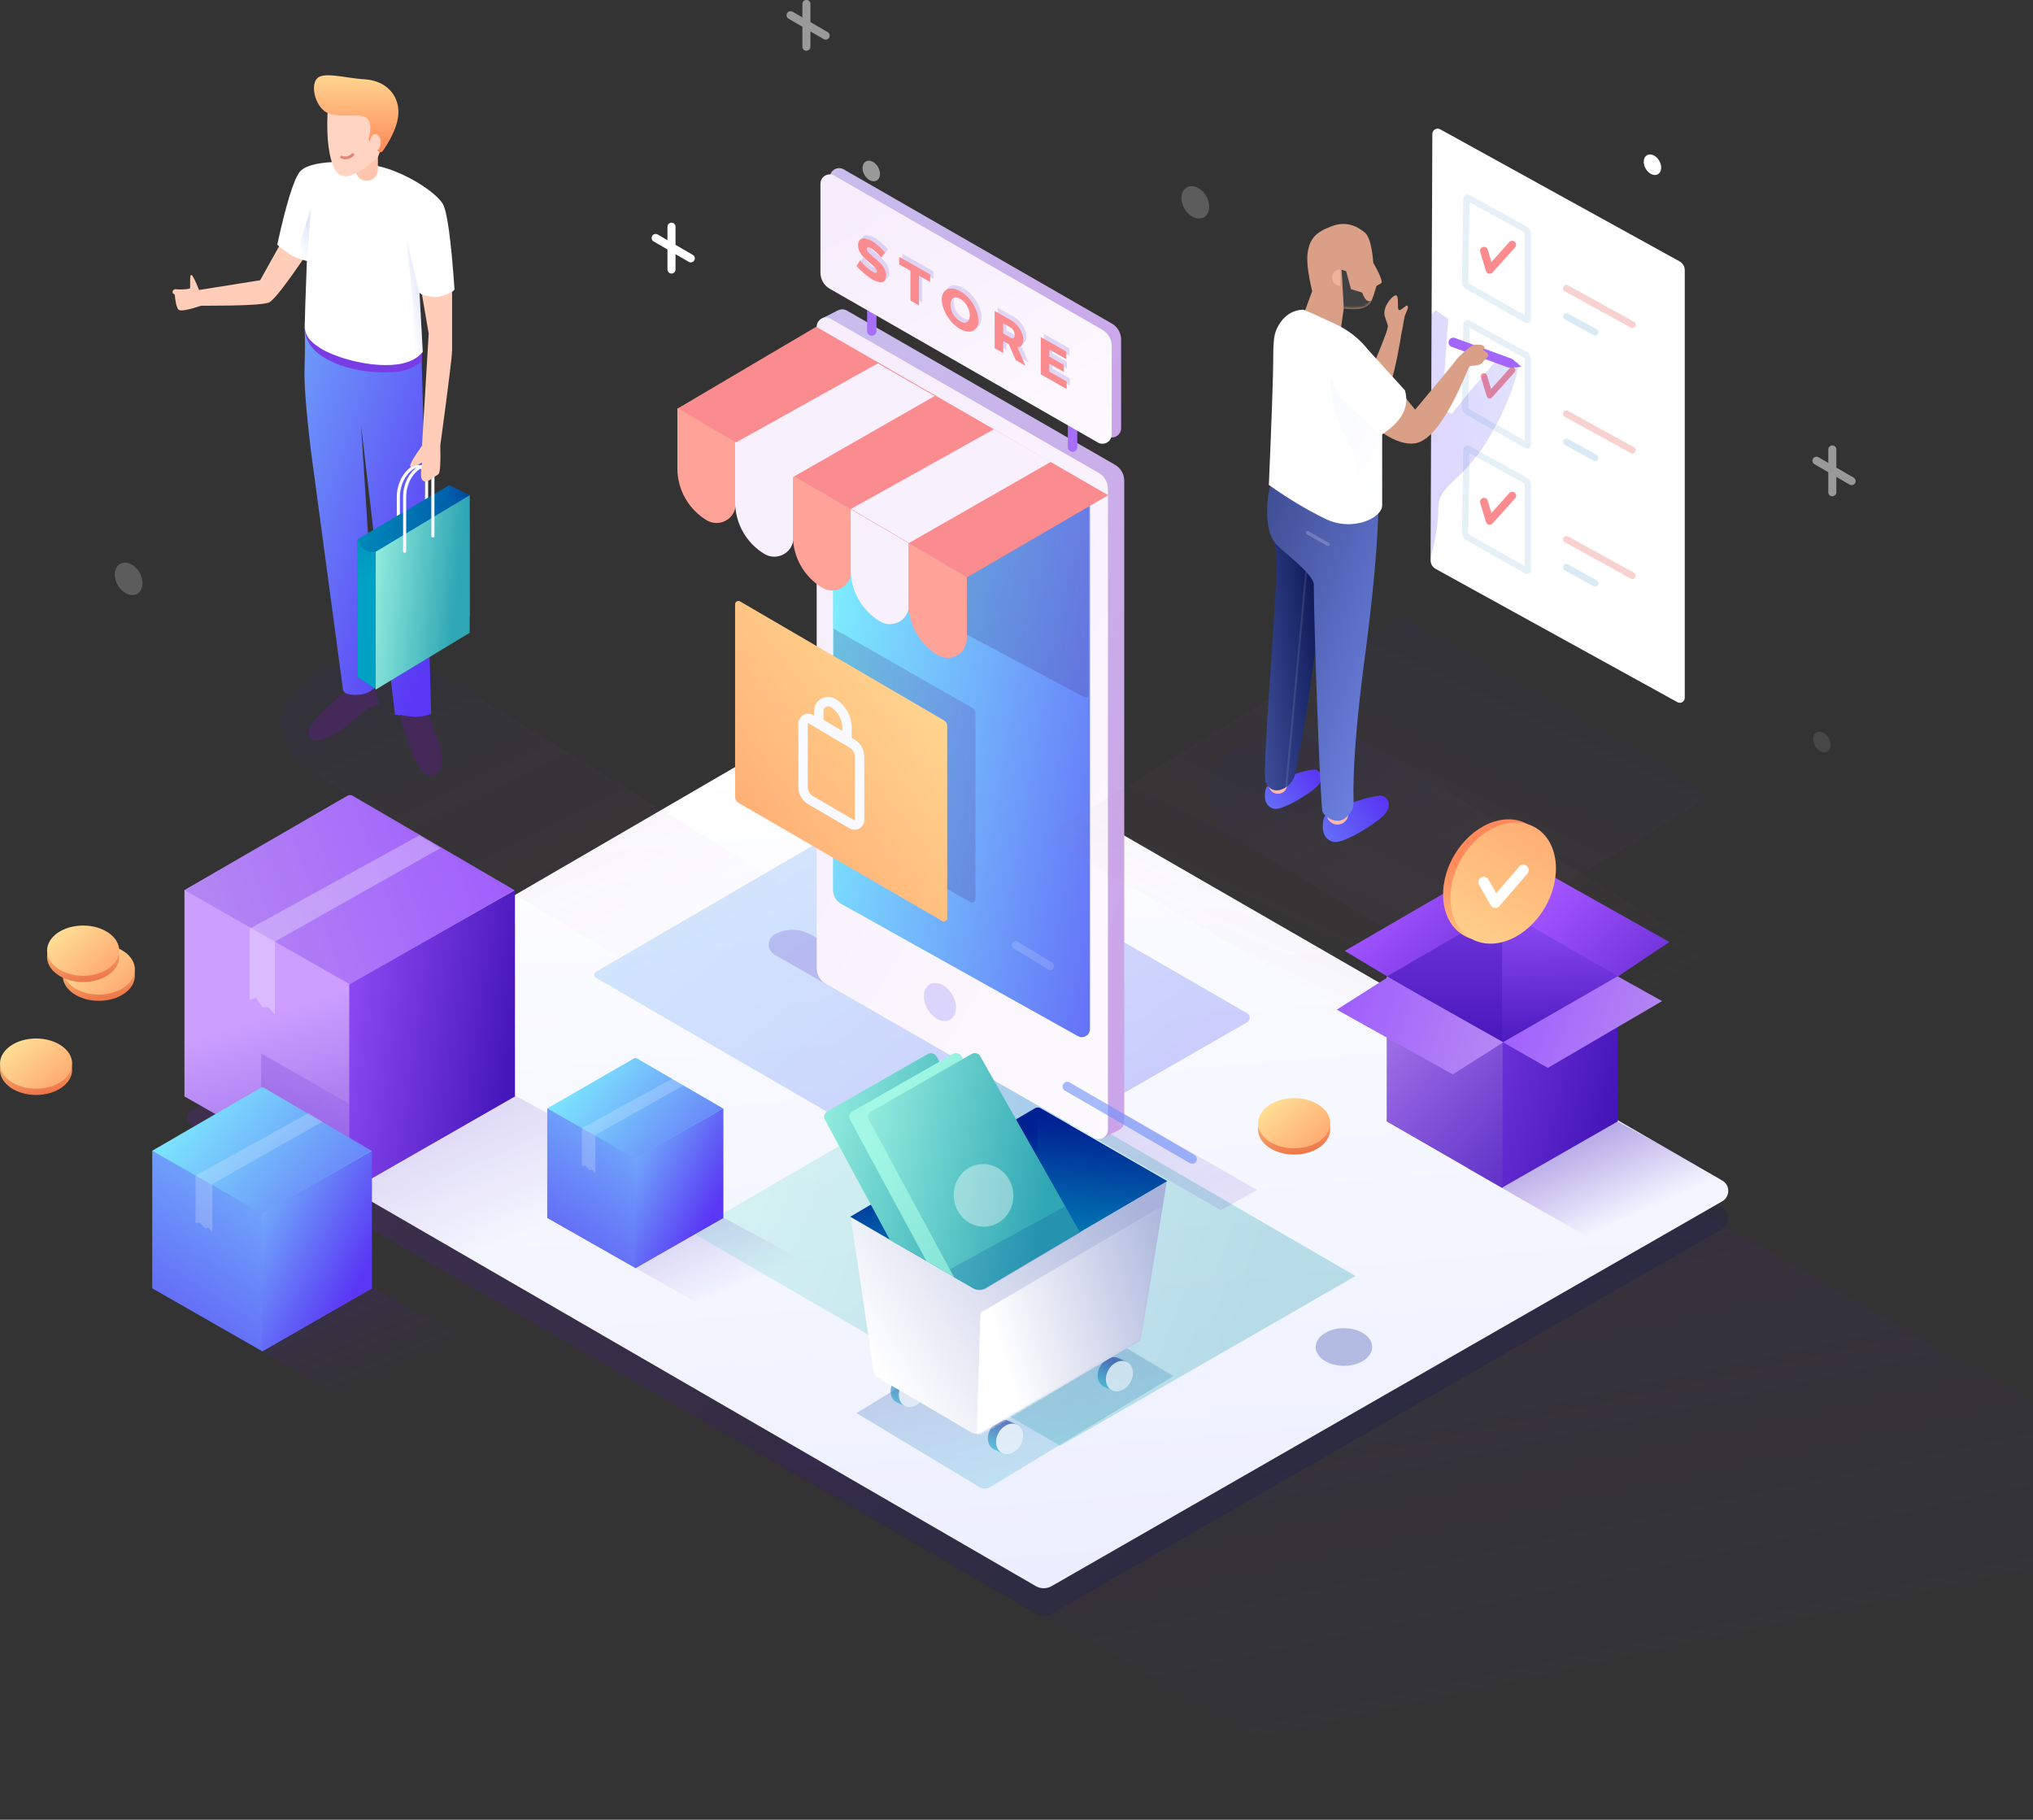 <svg xmlns="http://www.w3.org/2000/svg" xmlns:xlink="http://www.w3.org/1999/xlink" width="648" height="580">
  <rect width="100%" height="100%" fill="#333333" stroke="none"/>
  <defs>
    <linearGradient id="a" x1="53.668%" x2="27.889%" y1="80.412%" y2="13.38%">
      <stop offset="0%" stop-color="#4415B8" stop-opacity="0"/>
      <stop offset="100%" stop-color="#5028BF"/>
    </linearGradient>
    <linearGradient id="b" x1="-8.829%" x2="97.787%" y1="-10.259%" y2="54.381%">
      <stop offset="0%" stop-color="#7629A9"/>
      <stop offset="100%" stop-color="#151B4E"/>
    </linearGradient>
    <linearGradient id="c" x1="46.264%" x2="63.426%" y1="6.798%" y2="132.847%">
      <stop offset="0%" stop-color="#FFF"/>
      <stop offset="100%" stop-color="#E5E9FF"/>
    </linearGradient>
    <linearGradient id="d" x1="143.069%" x2="-42.306%" y1="91.912%" y2="-37.839%">
      <stop offset="0%" stop-color="#5937F4"/>
      <stop offset="100%" stop-color="#80FBFF"/>
    </linearGradient>
    <linearGradient id="e" x1="-20.221%" x2="82.901%" y1="50%" y2="71.656%">
      <stop offset="0%" stop-color="#A2F8E4"/>
      <stop offset="100%" stop-color="#2EA6B4"/>
    </linearGradient>
    <linearGradient id="f" x1="170.971%" x2="27.889%" y1="177.357%" y2="13.38%">
      <stop offset="0%" stop-color="#4415B8" stop-opacity="0"/>
      <stop offset="100%" stop-color="#5028BF"/>
    </linearGradient>
    <linearGradient id="g" x1="-28.98%" x2="164.361%" y1="97.537%" y2="-55.37%">
      <stop offset="0%" stop-color="#CCA0E8"/>
      <stop offset="100%" stop-color="#C5CEEF"/>
    </linearGradient>
    <linearGradient id="h" x1="64.881%" x2="-15.833%" y1="-3.175%" y2="133.761%">
      <stop offset="0%" stop-color="#F7EDFD"/>
      <stop offset="100%" stop-color="#FFF"/>
    </linearGradient>
    <linearGradient id="i" x1="-61.094%" x2="108.203%" y1="100%" y2="20.703%">
      <stop offset="0%" stop-color="#5937F4"/>
      <stop offset="100%" stop-color="#80FBFF"/>
    </linearGradient>
    <linearGradient id="j" x1="127.678%" x2="-19.558%" y1="155.261%" y2="-14.037%">
      <stop offset="0%" stop-color="#FF895B"/>
      <stop offset="100%" stop-color="#FFEC9E"/>
    </linearGradient>
    <linearGradient id="k" x1="93.495%" x2="30.153%" y1="88.509%" y2="6.914%">
      <stop offset="0%" stop-color="#CA7878" stop-opacity="0"/>
      <stop offset="100%" stop-color="#302A79"/>
    </linearGradient>
    <linearGradient id="l" x1="17.173%" x2="310.087%" y1="77.61%" y2="-93.589%">
      <stop offset="0%" stop-color="#5937F4"/>
      <stop offset="100%" stop-color="#80FBFF"/>
    </linearGradient>
    <path id="m" d="M2.72 12.808C1.114 15.517.224 17.515.047 18.803c-.111.809 1.545.865 1.747 1.574.451 1.584 1.268 4.258 1.821 5.047 1.323 1.887 4.165 2.505 8.526 1.856l1.222 8.634L25.275 30.175l-3.06-8.395c1.417-5.897 1.868-10.163 1.352-12.798-.774-3.953-2.412-5.934-7.519-7.866C10.941-.816 7.416 1.477 5.4 3.158c-1.344 1.121-2.238 4.338-2.68 9.65z"/>
    <linearGradient id="o" x1="-8.113%" x2="319.012%" y1="66.495%" y2="232.793%">
      <stop offset="0%" stop-color="#5937F4"/>
      <stop offset="100%" stop-color="#80FBFF"/>
    </linearGradient>
    <linearGradient id="p" x1="211.36%" x2="29.29%" y1="137.809%" y2="24.183%">
      <stop offset="0%" stop-color="#798DEC"/>
      <stop offset="100%" stop-color="#101C59"/>
    </linearGradient>
    <linearGradient id="q" x1="0%" x2="129.869%" y1="111.023%" y2="-33.43%">
      <stop offset="0%" stop-color="#748AF0"/>
      <stop offset="100%" stop-color="#2D3973"/>
    </linearGradient>
    <path id="r" d="M14.759 4.65C21.402 1.549 24.877-.001 25.186 0c3.733.01 6.515 2.456 7.942 5.124 1.18 2.205 1.62 3.405 1.62 10.618 0 4.808.466 18.178 1.397 40.11-6.264 4.42-12.288 8.028-18.073 10.825C9.396 70.872.026 66.369.026 62.35V20.367l1.429-2.825C4.321 11.877 9.006 7.337 14.759 4.65z"/>
    <linearGradient id="s" x1="37.015%" x2="79.682%" y1="89.703%" y2="25.217%">
      <stop offset="0%" stop-color="#5C78FF" stop-opacity="0"/>
      <stop offset="100%" stop-color="#3A54D4"/>
    </linearGradient>
    <linearGradient id="u" x1="65.532%" x2="19.296%" y1="63.325%" y2="8.352%">
      <stop offset="0%" stop-color="#4415B8" stop-opacity="0"/>
      <stop offset="100%" stop-color="#5028BF"/>
    </linearGradient>
    <linearGradient id="v" x1="100%" x2="-21.637%" y1="57.813%" y2="25.384%">
      <stop offset="0%" stop-color="#4415B8"/>
      <stop offset="100%" stop-color="#9B54FF"/>
    </linearGradient>
    <linearGradient id="w" x1="55.116%" x2="50%" y1="108.868%" y2="-106.294%">
      <stop offset="0%" stop-color="#4415B8"/>
      <stop offset="100%" stop-color="#9B54FF"/>
    </linearGradient>
    <linearGradient id="x" x1="55.116%" x2="50%" y1="108.868%" y2="-16.73%">
      <stop offset="0%" stop-color="#4415B8"/>
      <stop offset="100%" stop-color="#9B54FF"/>
    </linearGradient>
    <linearGradient id="y" x1="36.874%" x2="168.969%" y1="184.216%" y2="-28.309%">
      <stop offset="0%" stop-color="#4415B8"/>
      <stop offset="100%" stop-color="#CB9EFF"/>
    </linearGradient>
    <linearGradient id="z" x1="100%" x2="-21.637%" y1="50%" y2="25.384%">
      <stop offset="0%" stop-color="#B487F3"/>
      <stop offset="100%" stop-color="#9B54FF"/>
    </linearGradient>
    <linearGradient id="A" x1="184.002%" x2="27.885%" y1="105.209%" y2="14.891%">
      <stop offset="0%" stop-color="#4415B8"/>
      <stop offset="100%" stop-color="#A254FF"/>
    </linearGradient>
    <linearGradient id="B" x1="70.368%" x2="5.523%" y1="61.866%" y2="-45.089%">
      <stop offset="0%" stop-color="#FF895B"/>
      <stop offset="100%" stop-color="#FFEC9E"/>
    </linearGradient>
    <linearGradient id="C" x1="40.834%" x2="40.834%" y1="217.895%" y2="-94.368%">
      <stop offset="0%" stop-color="#FF895B"/>
      <stop offset="100%" stop-color="#FFEC9E"/>
    </linearGradient>
    <linearGradient id="D" x1="45.519%" x2="17.147%" y1="100%" y2="29.146%">
      <stop offset="0%" stop-color="#00A1C3"/>
      <stop offset="100%" stop-color="#002192"/>
    </linearGradient>
    <linearGradient id="F" x1="5.845%" y1="69.094%" y2="22.657%">
      <stop offset="0%" stop-color="#FFF"/>
      <stop offset="100%" stop-color="#A8B2DA"/>
    </linearGradient>
    <path id="E" d="M.16 11.874L7.562 61.63c.076.509.378.957.822 1.217L38.599 80.543c1.057.619 2.366.622 3.425.007l49.825-28.92c.439-.255.741-.692.824-1.193L100.925.482.16 11.874z"/>
    <linearGradient id="G" x1="14.453%" x2="116.955%" y1="65.96%" y2="27.637%">
      <stop offset="0%" stop-color="#FFF"/>
      <stop offset="100%" stop-color="#A8B2DA"/>
    </linearGradient>
    <linearGradient id="I" x1="39.582%" x2="50%" y1="120.821%" y2="12.047%">
      <stop offset="0%" stop-color="#00A1C3"/>
      <stop offset="100%" stop-color="#002192"/>
    </linearGradient>
    <linearGradient id="J" x1="19.767%" x2="239.239%" y1="20.21%" y2="138.098%">
      <stop offset="0%" stop-color="#A2F8E4"/>
      <stop offset="100%" stop-color="#2EA6B4"/>
    </linearGradient>
    <linearGradient id="K" x1="36.874%" x2="86.86%" y1="184.216%" y2="45.873%">
      <stop offset="0%" stop-color="#4415B8"/>
      <stop offset="100%" stop-color="#CB9EFF"/>
    </linearGradient>
    <linearGradient id="L" x1="68.494%" x2="28.694%" y1="93.341%" y2="-47.912%">
      <stop offset="0%" stop-color="#EE7849"/>
      <stop offset="100%" stop-color="#FFEC9E"/>
    </linearGradient>
    <linearGradient id="M" x1="182.756%" x2="28.694%" y1="76.98%" y2="-47.912%">
      <stop offset="0%" stop-color="#FF895B"/>
      <stop offset="100%" stop-color="#FFEC9E"/>
    </linearGradient>
    <linearGradient id="N" x1="120.463%" x2="-52.99%" y1="64.185%" y2="-116.182%">
      <stop offset="0%" stop-color="#5937F4"/>
      <stop offset="100%" stop-color="#80FBFF"/>
    </linearGradient>
    <linearGradient id="O" x1="-36.687%" x2="169.868%" y1="8.365%" y2="80.846%">
      <stop offset="0%" stop-color="#00A1C3"/>
      <stop offset="100%" stop-color="#002192"/>
    </linearGradient>
    <linearGradient id="P" x1="39.582%" y1="120.821%" y2="-50.485%">
      <stop offset="0%" stop-color="#00A1C3"/>
      <stop offset="100%" stop-color="#002192"/>
    </linearGradient>
    <linearGradient id="Q" x1="37.216%" x2="-29.347%" y1="29.392%" y2="-197.818%">
      <stop offset="0%" stop-color="#00A1C3"/>
      <stop offset="100%" stop-color="#002192"/>
    </linearGradient>
    <path id="R" d="M.249 8.905C-.135 17.277.656 23.35 2.623 27.124c1.967 3.774 6.507 2.468 13.619-3.919l4.398-10.943C22.073 4.686 19.324.898 12.396.898c-6.929 0-10.977 2.669-12.147 8.007z"/>
    <linearGradient id="T" x1="71.996%" x2="71.996%" y1="100%" y2="-24.107%">
      <stop offset="0%" stop-color="#FF895B"/>
      <stop offset="100%" stop-color="#FFEC9E"/>
    </linearGradient>
    <linearGradient id="U" x1="133.665%" x2="0%" y1="125.931%" y2="-62.263%">
      <stop offset="0%" stop-color="#5937F4"/>
      <stop offset="100%" stop-color="#80FBFF"/>
    </linearGradient>
    <linearGradient id="V" x1="110.102%" x2="0%" y1="42.439%" y2="-62.263%">
      <stop offset="0%" stop-color="#5937F4"/>
      <stop offset="100%" stop-color="#80FBFF"/>
    </linearGradient>
  </defs>
  <g fill="none" fill-rule="evenodd" transform="translate(0 1)">
    <path fill="url(#a)" d="M190.265 425.584l234.717 134.745c1.543.886 3.437.895 4.988.025L640.057 442.555c1.838-1.031 2.493-3.357 1.462-5.195-.336-.599-.826-1.096-1.421-1.439L401.636 298.256c-.595-.343-1.328-.341-1.92.007L190.244 421.212c-1.204.707-1.607 2.255-.9 3.459.223.379.54.694.921.912z" opacity=".1" transform="translate(58.976 39.975)"/>
    <g transform="translate(59.369 218.337)">
      <path fill="url(#b)" d="M1.516 139.11L270.775 295.004c1.56.903 3.484.907 5.048.01l213.764-122.656c1.828-1.049 2.46-3.381 1.411-5.21-.335-.585-.82-1.07-1.403-1.407L218.82 9.556c-.592-.341-1.321-.34-1.912.003L1.512 134.737c-1.207.701-1.616 2.248-.915 3.455.221.381.538.697.919.917z" opacity=".3"/>
      <path fill="url(#c)" d="M1.516 130.306L270.775 286.2c1.56.903 3.484.907 5.048.01l213.764-122.656c1.828-1.049 2.46-3.381 1.411-5.21-.335-.585-.82-1.07-1.403-1.407L218.82.752c-.592-.341-1.321-.34-1.912.003L1.512 125.934c-1.207.701-1.616 2.248-.915 3.455.221.381.538.697.919.917z"/>
      <ellipse cx="369" cy="210" fill="#ACB4DE" opacity=".9" rx="9" ry="6"/>
      <path fill="url(#d)" d="M130.531 92.296l114.561 66.414c.664.385 1.482.386 2.147.004l90.953-52.255c.777-.446 1.045-1.438.598-2.214-.142-.248-.348-.454-.595-.597L222.988 37.109c-.252-.145-.562-.145-.814.001l-91.644 53.328c-.513.298-.686.956-.388 1.469.094.161.228.295.39.389z" opacity=".3"/>
      <path fill="url(#e)" d="M162.533 174.296l116.039 67.182 94.131-54.108-117.715-68.26c-.252-.146-.563-.146-.815.001l-91.643 53.327c-.513.298-.686.956-.388 1.469.094.162.228.296.39.389z" opacity=".3"/>
      <path stroke="#70A8FB" stroke-linecap="round" stroke-width="2" d="M279.739 183.933l-29.108 17.348" opacity=".5"/>
      <path stroke="#70A8FB" stroke-linecap="round" stroke-width="2" d="M290.739 190.933l-29.108 17.348M286.739 207.301l-15.067 8.98" opacity=".2"/>
      <path fill="url(#f)" d="M187.511 84.931L329.778 166.38l11.544-6.457-142.266-81.368c-3.554-2.033-7.911-2.066-11.495-.087-1.792.989-2.443 3.244-1.454 5.037.328.595.814 1.088 1.403 1.425z" opacity=".2"/>
    </g>
    <g transform="translate(234.302 51.975)">
      <path fill="url(#g)" d="M31.205 100.259v204.257c0 1.626 1.318 2.944 2.944 2.944.514 0 1.019-.135 1.465-.39l85.471-49.018c1.83-1.05 2.959-2.998 2.959-5.108V48.554c0-1.626-1.318-2.944-2.944-2.944-.515 0-1.021.135-1.468.392L34.158 95.155c-1.827 1.051-2.953 2.997-2.953 5.104z" transform="matrix(-1 0 0 1 155.249 0)"/>
      <path fill="#C7BDEC" d="M27.628 48.547l5.001-2.516.753 2.11-1.731 2.336-2.521-.641z"/>
      <path fill="#CCA1E9" d="M122.159 307.286l-4.818 2.42-1.732-2.887 5.532-4.407z"/>
      <path fill="url(#h)" d="M26.004 102.858v204.257c0 1.626 1.318 2.944 2.944 2.944.514 0 1.019-.135 1.465-.39l85.471-49.018c1.83-1.05 2.959-2.998 2.959-5.108V51.153c0-1.626-1.318-2.944-2.944-2.944-.515 0-1.021.135-1.468.392L28.957 97.754c-1.827 1.051-2.953 2.997-2.953 5.104z" transform="matrix(-1 0 0 1 144.847 0)"/>
      <path fill="url(#i)" d="M31.205 105.032v169.975c0 1.431 1.16 2.591 2.591 2.591.442 0 .878-.113 1.264-.329l75.405-42.133c1.639-.916 2.654-2.646 2.654-4.523V60.599c0-1.431-1.16-2.591-2.591-2.591-.443 0-.878.113-1.265.33L33.858 100.51c-1.638.916-2.652 2.646-2.652 4.522z" transform="matrix(-1 0 0 1 144.323 0)"/>
      <path fill="url(#b)" d="M31.388 174.453v59.234c0 .582.471 1.053 1.053 1.053.183 0 .363-.048.523-.139l43.647-24.947v-62.273L32.449 172.625c-.656.375-1.061 1.073-1.061 1.828z" opacity=".2" transform="matrix(-1 0 0 1 107.999 0)"/>
      <path fill="url(#b)" d="M31.388 108.97v59.252c0 .582.471 1.053 1.053 1.053.173 0 .343-.042.495-.124l79.781-42.498V64.38L32.504 107.111c-.687.366-1.116 1.081-1.116 1.859z" opacity=".2" transform="matrix(-1 0 0 1 144.105 0)"/>
      <path fill="url(#j)" d="M0 178.441v61.233c0 .582.471 1.053 1.053 1.053.186 0 .368-.049.528-.142l64.98-37.687c.65-.377 1.049-1.071 1.049-1.822V139.619c0-.582-.471-1.053-1.053-1.053-.186 0-.37.05-.531.143L1.045 176.622C.398 176.999 0 177.692 0 178.441z" transform="matrix(-1 0 0 1 67.611 0)"/>
      <path stroke="#FFF" stroke-linecap="round" stroke-width="2.5" d="M89.481 248.226l10.932 6.745" opacity=".15"/>
      <ellipse cx="65.311" cy="266.39" fill="#5D4CF5" opacity=".2" rx="4.551" ry="6.498" transform="scale(1 -1) rotate(30 1059.492 0)"/>
      <path stroke="#A76EF8" stroke-linecap="round" stroke-width="3" d="M107.568 78.57v10.952M43.568 41.57v10.952"/>
      <path fill="url(#g)" d="M3.205 55.259v28.257c0 1.626 1.318 2.944 2.944 2.944.514 0 1.019-.135 1.465-.39L93.085 37.053c1.83-1.05 2.959-2.998 2.959-5.108V3.554c0-1.626-1.318-2.944-2.944-2.944-.515 0-1.021.135-1.468.392L6.158 50.155C4.331 51.205 3.205 53.152 3.205 55.259z" transform="matrix(-1 0 0 1 126.249 0)"/>
      <path fill="url(#h)" d="M.205 57.259v28.257c0 1.626 1.318 2.944 2.944 2.944.514 0 1.019-.135 1.465-.39L90.085 39.053c1.83-1.05 2.959-2.998 2.959-5.108V5.554c0-1.626-1.318-2.944-2.944-2.944-.515 0-1.021.135-1.468.392L3.158 52.155c-1.827 1.051-2.953 2.997-2.953 5.104z" transform="matrix(-1 0 0 1 120.249 0)"/>
      <path fill="#C9B4EB" d="M47.587 28.136c-.033-.063-.149-.213-.348-.448-.199-.235-.447-.505-.746-.808-.298-.303-.624-.605-.978-.906-.354-.301-.707-.551-1.061-.751-.972-.551-1.458-.497-1.458.162 0 .201.052.398.157.592.105.193.26.401.464.623.204.222.461.465.771.73.309.265.668.568 1.077.912.563.475 1.072.934 1.525 1.374.453.441.837.887 1.152 1.339.315.452.558.922.729 1.409.171.488.257 1.005.257 1.552 0 .67-.124 1.166-.373 1.489-.249.323-.577.51-.986.563-.409.053-.878-.006-1.409-.178-.53-.172-1.077-.418-1.641-.737-.431-.244-.873-.528-1.326-.851-.453-.324-.895-.672-1.326-1.044-.431-.372-.848-.762-1.251-1.169-.403-.407-.776-.825-1.119-1.253l1.193-1.719c.044.081.188.268.431.562.243.294.544.621.903.98.359.36.76.726 1.202 1.099.442.373.889.688 1.342.945.961.544 1.442.521 1.442-.071 0-.223-.072-.448-.215-.675-.144-.226-.343-.47-.597-.731-.254-.261-.555-.541-.903-.838-.348-.298-.726-.624-1.135-.978-.541-.474-1.011-.921-1.409-1.342-.398-.421-.726-.833-.986-1.237-.26-.404-.453-.809-.58-1.216-.127-.407-.191-.834-.191-1.28 0-.625.116-1.112.348-1.461.232-.349.547-.575.945-.679.398-.104.859-.091 1.384.039.525.13 1.08.361 1.666.692.409.232.812.499 1.21.802.398.303.779.62 1.144.949.365.329.704.661 1.019.996.315.335.605.655.87.962l-1.193 1.602zM63.189 35.902l-3.58-2.028v9.478l-2.718-1.539v-9.478l-3.596-2.037v-2.411L63.189 33.49v2.411zm9.52 14.971c-.873-.494-1.668-1.118-2.386-1.871-.718-.753-1.331-1.555-1.84-2.407-.508-.852-.903-1.72-1.185-2.605-.282-.885-.423-1.713-.423-2.483 0-.781.146-1.452.439-2.012.293-.56.702-.967 1.226-1.223.525-.255 1.146-.344 1.864-.267.718.077 1.503.357 2.353.839.873.494 1.668 1.118 2.386 1.871.718.753 1.331 1.558 1.84 2.415.508.857.9 1.727 1.177 2.609.276.882.414 1.697.414 2.445 0 .781-.146 1.452-.439 2.012-.293.56-.699.969-1.218 1.227-.519.258-1.138.352-1.856.28-.718-.072-1.503-.349-2.353-.831zm-3.066-7.765c0 .458.066.939.199 1.444.133.505.329.998.588 1.48s.583.933.97 1.353c.387.42.829.771 1.326 1.052.519.294.972.445 1.359.452.387.007.707-.088.961-.284.254-.197.445-.474.572-.832.127-.358.191-.76.191-1.207 0-.458-.066-.939-.199-1.444-.133-.505-.331-.997-.597-1.477-.265-.48-.588-.925-.97-1.336-.381-.411-.82-.758-1.318-1.039-.519-.294-.969-.446-1.351-.455-.381-.009-.702.08-.961.268-.26.188-.453.461-.58.819-.127.358-.191.76-.191 1.207zm14.094 13.911V45.13l5.303 3.004c.552.313 1.063.72 1.533 1.22.47.5.876 1.037 1.218 1.611.343.574.61 1.155.804 1.745.193.59.29 1.13.29 1.621 0 .368-.044.698-.133.988s-.215.539-.381.747c-.166.208-.367.364-.605.47-.238.105-.505.157-.804.156l2.585 5.885-3.066-1.737-2.254-5.112-1.773-1.004v3.835l-2.718-1.539zm2.718-4.69l2.486 1.408c.32.181.597.184.829.009.232-.176.348-.503.348-.983 0-.491-.133-.957-.398-1.398-.265-.44-.552-.748-.862-.924l-2.403-1.361v3.249zm20.243 15.284v2.411l-8.27-4.684V53.451l8.121 4.6v2.411l-5.403-3.06v2.311l4.64 2.628v2.227l-4.64-2.628v2.529l5.552 3.145z" opacity=".5"/>
      <path fill="#FA8B8E" d="M46.587 29.136c-.033-.063-.149-.213-.348-.448-.199-.235-.447-.505-.746-.808-.298-.303-.624-.605-.978-.906-.354-.301-.707-.551-1.061-.751-.972-.551-1.458-.497-1.458.162 0 .201.052.398.157.592.105.193.26.401.464.623.204.222.461.465.771.73.309.265.668.568 1.077.912.563.475 1.072.934 1.525 1.374.453.441.837.887 1.152 1.339.315.452.558.922.729 1.409.171.488.257 1.005.257 1.552 0 .67-.124 1.166-.373 1.489-.249.323-.577.51-.986.563-.409.053-.878-.006-1.409-.178-.53-.172-1.077-.418-1.641-.737-.431-.244-.873-.528-1.326-.851-.453-.324-.895-.672-1.326-1.044-.431-.372-.848-.762-1.251-1.169-.403-.407-.776-.825-1.119-1.253l1.193-1.719c.044.081.188.268.431.562.243.294.544.621.903.98.359.36.76.726 1.202 1.099.442.373.889.688 1.342.945.961.544 1.442.521 1.442-.071 0-.223-.072-.448-.215-.675-.144-.226-.343-.47-.597-.731-.254-.261-.555-.541-.903-.838-.348-.298-.726-.624-1.135-.978-.541-.474-1.011-.921-1.409-1.342-.398-.421-.726-.833-.986-1.237-.26-.404-.453-.809-.58-1.216-.127-.407-.191-.834-.191-1.28 0-.625.116-1.112.348-1.461.232-.349.547-.575.945-.679.398-.104.859-.091 1.384.039.525.13 1.08.361 1.666.692.409.232.812.499 1.21.802.398.303.779.62 1.144.949.365.329.704.661 1.019.996.315.335.605.655.87.962l-1.193 1.602zM62.189 36.902l-3.58-2.028v9.478l-2.718-1.539v-9.478l-3.596-2.037v-2.411L62.189 34.49v2.411zm9.52 14.971c-.873-.494-1.668-1.118-2.386-1.871-.718-.753-1.331-1.555-1.84-2.407-.508-.852-.903-1.72-1.185-2.605-.282-.885-.423-1.713-.423-2.483 0-.781.146-1.452.439-2.012.293-.56.702-.967 1.226-1.223.525-.255 1.146-.344 1.864-.267.718.077 1.503.357 2.353.839.873.494 1.668 1.118 2.386 1.871.718.753 1.331 1.558 1.84 2.415.508.857.9 1.727 1.177 2.609.276.882.414 1.697.414 2.445 0 .781-.146 1.452-.439 2.012-.293.56-.699.969-1.218 1.227-.519.258-1.138.352-1.856.28-.718-.072-1.503-.349-2.353-.831zm-3.066-7.765c0 .458.066.939.199 1.444.133.505.329.998.588 1.48s.583.933.97 1.353c.387.42.829.771 1.326 1.052.519.294.972.445 1.359.452.387.007.707-.088.961-.284.254-.197.445-.474.572-.832.127-.358.191-.76.191-1.207 0-.458-.066-.939-.199-1.444-.133-.505-.331-.997-.597-1.477-.265-.48-.588-.925-.97-1.336-.381-.411-.82-.758-1.318-1.039-.519-.294-.969-.446-1.351-.455-.381-.009-.702.08-.961.268-.26.188-.453.461-.58.819-.127.358-.191.76-.191 1.207zm14.094 13.911V46.13l5.303 3.004c.552.313 1.063.72 1.533 1.22.47.5.876 1.037 1.218 1.611.343.574.61 1.155.804 1.745.193.59.29 1.13.29 1.621 0 .368-.044.698-.133.988s-.215.539-.381.747c-.166.208-.367.364-.605.47-.238.105-.505.157-.804.156l2.585 5.885-3.066-1.737-2.254-5.112-1.773-1.004v3.835l-2.718-1.539zm2.718-4.69l2.486 1.408c.32.181.597.184.829.009.232-.176.348-.503.348-.983 0-.491-.133-.957-.398-1.398-.265-.44-.552-.748-.862-.924l-2.403-1.361v3.249zm20.243 15.284v2.411l-8.27-4.684V54.451l8.121 4.6v2.411l-5.403-3.06v2.311l4.64 2.628v2.227l-4.64-2.628v2.529l5.552 3.145z"/>
    </g>
    <path fill="url(#k)" d="M111.666 281.841l97.866-56.142-112.226-68.684c-1.252-.766-2.823-.785-4.093-.049L2.73 209.379c-1.912 1.107-2.564 3.555-1.456 5.466.339.585.82 1.074 1.399 1.423L111.666 281.841z" opacity=".1" transform="matrix(-1 0 0 1 542.266 40)"/>
    <path fill="#FFF" d="M537 85.077V221.43c0 .868-.704 1.572-1.572 1.572-.265 0-.526-.067-.759-.195L457.616 180.335c-1.007-.555-1.631-1.616-1.626-2.766l.555-135.874c.004-.936.766-1.692 1.702-1.688.284.001.563.074.812.211l76.316 42.107c1.002.553 1.625 1.607 1.625 2.752z"/>
    <path stroke="#DAEBF4" stroke-width="2" d="M487 73.437v27.336c0 .13-.105.235-.235.235-.041 0-.081-.011-.116-.031L467.743 90.23c-.466-.265-.751-.763-.743-1.299l.401-26.612c.003-.183.153-.329.337-.327.054.001.108.015.155.041l18.348 10.118c.469.258.76.751.76 1.286z" opacity=".7"/>
    <path stroke="#EF8F8C" stroke-linecap="round" stroke-width="2.143" d="M499.266 90.902l21.057 11.588" opacity=".4"/>
    <path stroke="#4799C8" stroke-linecap="round" stroke-width="2.143" d="M499.266 99.848l9.157 5.039" opacity=".2"/>
    <path stroke="#FA8B8E" stroke-linecap="round" stroke-linejoin="round" stroke-width="2.5" d="M473 78.919L474.821 85 482 77"/>
    <path stroke="#DAEBF4" stroke-width="2" d="M487 113.437v27.336c0 .13-.105.235-.235.235-.041 0-.081-.011-.116-.031L467.743 130.23c-.466-.265-.751-.763-.743-1.299l.401-26.612c.003-.183.153-.329.337-.327.054.001.108.015.155.041l18.348 10.118c.469.258.76.751.76 1.286z" opacity=".7"/>
    <path stroke="#EF8F8C" stroke-linecap="round" stroke-width="2.143" d="M499.266 130.902l21.057 11.588" opacity=".4"/>
    <path stroke="#4799C8" stroke-linecap="round" stroke-width="2.143" d="M499.266 139.848l9.157 5.039" opacity=".2"/>
    <path stroke="#FA8B8E" stroke-linecap="round" stroke-linejoin="round" stroke-width="2" d="M473 118.919L474.821 125 482 117"/>
    <path stroke="#DAEBF4" stroke-width="2" d="M487 153.437v27.336c0 .13-.105.235-.235.235-.041 0-.081-.011-.116-.031L467.743 170.23c-.466-.265-.751-.763-.743-1.299l.401-26.612c.003-.183.153-.329.337-.327.054.001.108.015.155.041l18.348 10.118c.469.258.76.751.76 1.286z" opacity=".7"/>
    <path stroke="#EF8F8C" stroke-linecap="round" stroke-width="2.143" d="M499.266 170.902l21.057 11.588" opacity=".4"/>
    <path stroke="#4799C8" stroke-linecap="round" stroke-width="2.143" d="M499.266 179.848l9.157 5.039" opacity=".2"/>
    <path stroke="#FA8B8E" stroke-linecap="round" stroke-linejoin="round" stroke-width="2.5" d="M473 158.919L474.821 165 482 157"/>
    <path fill="url(#l)" d="M29.238 74.535c-1.405 7.711-4.802 16.015-10.193 24.913-8.086 13.347-15.46 13.838-15.553 21.394-.062 5.037-.91 10.387-2.545 16.05l.31-77.636 1.379-1.376 3.986 2.802L4.549 89.786l3.205 1.08 5.904-7.305 8.727-10.221 6.853 1.194z" opacity=".2" transform="translate(455 40)"/>
    <path fill="url(#k)" d="M169.2 290.82l43.475-28.589-107.012-65.504c-13.797-8.445-31.248-8.084-44.683.926-7.739 5.19-9.805 15.671-4.616 23.41 1.379 2.056 3.193 3.783 5.314 5.059L169.2 290.82z" opacity=".1" transform="translate(332 40)"/>
    <g>
      <g transform="matrix(-1 0 0 1 440.456 70)">
        <mask id="n" fill="#fff">
          <use xlink:href="#m"/>
        </mask>
        <use fill="#DAA087" xlink:href="#m"/>
        <path fill="#414141" d="M11.372 15.439l-1.535 5.714L6.289 22.252c-.522 1.371-1.032 2.207-1.529 2.507-.497.3-1.138.252-1.923-.144-.117.656.306 1.221 1.269 1.696 1.445.712 3.275 1.422 5.373 1.273 1.398-.099 2.285-.2 2.659-.303l.541-9.533.215-2.797-1.522.487z" mask="url(#n)"/>
        <path fill="#EDB39B" d="M13.244 20.125c1.462 0 2.647-1.177 2.647-2.628s-1.185-2.628-2.647-2.628" mask="url(#n)"/>
        <ellipse cx="-4.435" cy="18.741" fill="#DAA087" mask="url(#n)" rx="1.996" ry="2"/>
      </g>
      <path fill="url(#o)" d="M3.077 11.333c4.409 3.83 10.337 7.221 12.302 6.894 3.13-.522 3.566-3.787 2.996-6.339-.439-1.964-9.67-5.868-14.964-6.838-1.584-.29-4.744 2.453-.334 6.283z" transform="scale(-1 1) rotate(-3 4359.821 8186.161)"/>
      <path fill="#FEB8AA" fill-rule="nonzero" d="M410.832 243.244c.147-1.615-1.058-3.051-2.692-3.208-1.633-.157-3.076 1.025-3.223 2.64l-.556 6.115c-.147 1.615 1.058 3.051 2.692 3.208 1.633.157 3.076-1.025 3.223-2.64l.556-6.115z"/>
      <path fill="url(#p)" d="M2.096.414c-2.706 12.298-2.706 28.625 0 48.981 2.706 20.355 5.154 35.927 7.344 46.714.503 2.597 1.67 4.401 3.502 5.412 2.748 1.517 4.924.788 6.169-1.806 1.245-2.593-3.443-56.662-3.542-69.628-.044-5.782 3.549-21.044 1.71-24.483C16.053 3.311 10.992 1.581 2.096.414z" transform="matrix(-1 0 0 1 422.494 148.609)"/>
      <path stroke="#FFF" stroke-linecap="round" stroke-width=".63" d="M416.314 181.467l-6.325 68.15" opacity=".1"/>
      <g>
        <path fill="url(#o)" d="M3.59 12.5c5.144 4.514 12.06 8.511 14.352 8.125 3.652-.615 4.16-4.463 3.495-7.471-.512-2.315-11.281-6.915-17.457-8.059-1.847-.342-5.534 2.891-.39 7.405z" transform="scale(-1 1) rotate(-3 4507.337 8603.162)"/>
        <path fill="#FEB8AA" fill-rule="nonzero" d="M429.439 250.983c-.09-1.908-1.713-3.384-3.626-3.296-1.913.088-3.391 1.706-3.301 3.615l.34 7.225c.09 1.908 1.713 3.384 3.626 3.296 1.913-.088 3.391-1.706 3.301-3.615l-.34-7.225z"/>
        <path fill="url(#q)" d="M4.056 7.579C4.229 19.458 5.669 35.575 8.375 55.93c2.706 20.355 3.907 35.852 3.602 46.49 0 1.992.926 3.665 2.779 5.018 2.779 2.029 6.435-.436 7.118-2.095.683-1.658 2.781-59.427 2.781-72.397 0-3.365 9.407-10.046 12.149-13.059 4.309-4.733 2.513-17.353 1.4-19.435-.742-1.388-12.125.988-34.148 7.127z" transform="matrix(-1 0 0 1 443.42 152.397)"/>
        <path stroke="#FFF" stroke-linecap="round" stroke-width="1.072" d="M416.787 168.808l6.49 3.678" opacity=".2"/>
      </g>
      <g fill="#DAA087">
        <path d="M442.401 102.959c.025-.098-.827-2.61-.963-3.007-1.078-3.152 2.866-7.398 3.688-6.751.822.647.169 3.8.671 4.489.539.741 2.368-1.68 2.793-1.242.691.713-.667 2.037-.996 4.032-.312 1.89-.662 3.701-.67 3.72-.008.019-.276 1.406-.745 3.556-1.107 5.065-6.694 9.273-4.655-.86.302-1.5.6-2.845.879-3.938z"/>
        <path d="M414.557 99.902l19.498 24.57c4.509-10.955 7.152-17.549 7.931-19.782.623-1.786 4.744.622 4.467 2.08-.416 2.187-4.055 27.458-12.611 28.71-5.704.835-13.266-4.154-22.687-14.966-3.138-3.181-4.312-6.792-3.523-10.833.789-4.041 3.098-7.301 6.926-9.779z"/>
      </g>
      <g>
        <g transform="matrix(-1 0 0 1 440.581 97.72)">
          <mask id="t" fill="#fff">
            <use xlink:href="#r"/>
          </mask>
          <use fill="#FFF" xlink:href="#r"/>
          <path fill="url(#s)" d="M16.302 17.243c1.018 9.078-1.113 18.009-6.392 26.794-2.427 4.039-3.96 21.409-6.559 25.113-2.036 2.901-5.535 2.522-10.498-1.138V35.987l9.219-10.233 14.23-8.51z" mask="url(#t)" opacity=".15"/>
        </g>
        <path stroke="#A365FB" stroke-linecap="round" stroke-width="3" d="M463.211 108.128l18.011 6.591"/>
        <path fill="#DAA087" d="M436.661 111.862l14.409 17.71c7.551-8.983 12.023-14.418 13.415-16.306.204-.277 4.488-4.44 5.569-4.44.726 0 2.726-.087 3.056.78.33.867-.813.597-.329.943.576.411 1.087.813 1.359 1.1.763.808-.591 1.582-1.589 2.875s-3.944.906-4.152 1.273c-1.395 2.469-8.927 23.37-17.445 24.518-5.679.765-13.261-4.17-22.745-14.806-3.156-3.132-4.358-6.667-3.606-10.605.71-3.722 4.303-6.163 8.025-5.453 1.587.303 3.016 1.156 4.036 2.409z"/>
        <path fill="#FFF" d="M436.923 111.42l10.873 11.969c.77 2.503.566 4.948-.611 7.335-1.177 2.387-3.533 4.712-7.069 6.977l-11.561-10.827c-3.64-3.98-5.085-7.939-4.334-11.877.763-4 4.625-6.624 8.625-5.861 1.57.3 3.001 1.102 4.076 2.285z"/>
        <path fill="#A365FB" d="M482.181 113.571l2.743 2.33-3.619.314-.531-1.34z"/>
      </g>
    </g>
    <g>
      <path fill="url(#u)" d="M41.797 93.404L93.505 122.949l38.102-21.557-46.192-25.224z" opacity=".5" transform="translate(425.976 277.975)"/>
      <path fill="url(#v)" d="M16.165 78.444l36.615 21.132 36.897-21.132V32.246H16.165z" transform="translate(425.976 277.975)"/>
      <path fill="url(#w)" d="M16.165 32.244l36.615 21.132 36.897-21.132-36.417-21.176c-.297-.173-.663-.172-.96.002L16.165 32.244z" transform="translate(425.976 277.975)"/>
      <path fill="url(#x)" d="M52.781 53.376l36.897-21.132-35.467-20.624c-.454-.264-1.037-.11-1.301.344-.084.145-.129.31-.129.478v40.934z" transform="translate(425.976 277.975)"/>
      <path fill="url(#y)" d="M16.026 99.68l36.931-21.24V32.251L16.026 53.398z" transform="matrix(-1 0 0 1 494.959 277.975)"/>
      <path fill="url(#z)" d="M16.36 32.513L.116 42.834l36.952 20.634L53.204 53.232z" transform="translate(425.976 277.975)"/>
      <path fill="url(#A)" d="M69.267.544L52.778 10.903 89.693 32.28l16.419-11.017z" transform="translate(425.976 277.975)"/>
      <path fill="url(#A)" d="M16.165 32.238L2.655 24.101 39.757 2.567l13.06 8.349z" transform="translate(425.976 277.975)"/>
      <path fill="url(#z)" d="M67.37 61.406l-14.282-8.196 36.525-21.009L103.799 40.097z" transform="translate(425.976 277.975)"/>
    </g>
    <g transform="matrix(-1 0 0 1 502.972 254)">
      <ellipse cx="26.194" cy="25.46" fill="url(#B)" rx="15.411" ry="20.448" transform="scale(1 -1) rotate(30 121.21 0)"/>
      <ellipse cx="23.843" cy="26.462" fill="url(#C)" rx="15.411" ry="20.448" transform="scale(1 -1) rotate(30 122.599 0)"/>
      <path stroke="#FFF" stroke-linecap="round" stroke-linejoin="round" stroke-width="3.442" d="M17.427 22.332l8.907 10.343 3.695-6.467"/>
    </g>
    <g transform="translate(262 334)">
      <path fill="url(#D)" d="M2 104.391l39.152 23.568c1.082.651 2.436.649 3.516-.006L103 92.591 62.618 68.516c-.541-.323-1.217-.32-1.755.008L2 104.391z" opacity=".2" transform="translate(9 11)"/>
      <g opacity=".5" transform="matrix(-1 0 0 1 66 117)">
        <path fill="url(#D)" d="M11.255 9.922l-.002.006-.082.037c-.061.03-.123.058-.186.083l-2.355 1.052-.641-1.172.027-.015c-1.033-.458-1.998-1.314-2.671-2.479-.943-1.633-1.073-3.459-.485-4.822l-1.058-.508L6.354.943l.008.004c1.909-1.012 4.538.078 5.924 2.48 1.412 2.445 1.002 5.324-.914 6.431-.039.022-.078.044-.117.064z"/>
        <ellipse cx="6.199" cy="6.615" fill="#FFF" rx="4.007" ry="5.112" transform="scale(1 -1) rotate(30 30.888 0)"/>
      </g>
      <g opacity=".5" transform="matrix(-1 0 0 1 35 102)">
        <path fill="url(#D)" d="M11.255 9.922l-.002.006-.082.037c-.061.03-.123.058-.186.083l-2.355 1.052-.641-1.172.027-.015c-1.033-.458-1.998-1.314-2.671-2.479-.943-1.633-1.073-3.459-.485-4.822l-1.058-.508L6.354.943l.008.004c1.909-1.012 4.538.078 5.924 2.48 1.412 2.445 1.002 5.324-.914 6.431-.039.022-.078.044-.117.064z"/>
        <ellipse cx="6.199" cy="6.615" fill="#FFF" rx="4.007" ry="5.112" transform="scale(1 -1) rotate(30 30.888 0)"/>
      </g>
      <g opacity=".5" transform="matrix(-1 0 0 1 101 97)">
        <path fill="url(#D)" d="M11.255 9.922l-.002.006-.082.037c-.061.03-.123.058-.186.083l-2.355 1.052-.641-1.172.027-.015c-1.033-.458-1.998-1.314-2.671-2.479-.943-1.633-1.073-3.459-.485-4.822l-1.058-.508L6.354.943l.008.004c1.909-1.012 4.538.078 5.924 2.48 1.412 2.445 1.002 5.324-.914 6.431-.039.022-.078.044-.117.064z"/>
        <ellipse cx="6.199" cy="6.615" fill="#FFF" rx="4.007" ry="5.112" transform="scale(1 -1) rotate(30 30.888 0)"/>
      </g>
      <g transform="translate(9 41)">
        <mask id="H" fill="#fff">
          <use xlink:href="#E"/>
        </mask>
        <use fill="url(#F)" xlink:href="#E"/>
        <path fill="url(#G)" d="M40.31 82.545l51.807-31.372c.427-.258.718-.691.798-1.184l6.726-41.734-58.14 34.187-1.191 40.103z" mask="url(#H)"/>
      </g>
      <path fill="url(#D)" d="M0 41.806l39.2 22.735c1.058.614 2.364.612 3.421-.005L101 30.436 60.594 7.226c-.529-.304-1.181-.301-1.707.008L0 41.806z" transform="translate(9 11)"/>
      <path fill="url(#I)" d="M59.76 7.611L59 55l41.939-24.55L60.51 7.185c-.239-.138-.545-.055-.683.184-.042.074-.065.157-.067.241z" transform="translate(9 11)"/>
      <path stroke="#6B8EF9" stroke-linecap="round" stroke-width="3" d="M78.164 11.298L117.992 34.419" opacity=".6"/>
      <path fill="url(#e)" d="M21.68 60.242L.943 21.91c-.517-.956-.176-2.149.767-2.688L33.733.926c.959-.548 2.181-.215 2.729.744a2.009 2.009 0 0 1 .004.007L68.196 57.729 39.181 70.253l-17.501-10.011z"/>
      <path fill="url(#J)" d="M33.315 66.961L8.943 21.91c-.517-.956-.176-2.149.767-2.688L41.733.926c.959-.548 2.181-.215 2.729.744a2.009 2.009 0 0 1 .004.007L76.196 57.729 45.101 73.766l-11.786-6.805z"/>
      <path fill="url(#e)" d="M42.08 72.071L14.943 21.91c-.517-.956-.176-2.149.767-2.688L47.733.926c.959-.548 2.181-.215 2.729.744a2.009 2.009 0 0 1 .004.007L82.196 57.729 52.173 75.549c-1.245.739-2.792.748-4.045.022l-6.048-3.5z"/>
      <ellipse cx="51.5" cy="46" fill="#FFF" opacity=".4" rx="9.5" ry="10" transform="rotate(-7 51.5 46)"/>
      <path fill="#0048A1" d="M40.765 69.559l1.375 2.649 6.231 3.498c1.246.699 2.77.681 3.999-.048l30.077-17.843-4.921-8.329-36.762 20.073z" opacity=".2"/>
    </g>
    <path stroke="#F9FAFF" stroke-width="3" d="M258.389 228.205l13.226 7.805c1.463.863 2.361 2.435 2.361 4.134v20.224c0 .884-.716 1.6-1.6 1.6-.284 0-.563-.076-.808-.219l-13.215-7.728c-1.472-.861-2.377-2.438-2.377-4.144v-20.295c0-.884.716-1.6 1.6-1.6.286 0 .567.077.813.222zM265.476 223.033c2.789 1.646 4.5 4.642 4.5 7.88v3.652l-9-5.263v-3.7c0-1.648 1.336-2.984 2.984-2.984.533 0 1.057.143 1.516.414z"/>
    <g>
      <path fill="url(#u)" d="M.469 116.98l73.959 42.066 54.499-30.693-66.07-35.914z" opacity=".2" transform="translate(94.735 252.169)"/>
      <path fill="url(#K)" d="M60.194 96.296L112.566 126.384l52.775-30.088V30.52H60.194z" transform="matrix(-1 0 0 1 224.132 252.169)"/>
      <path fill="url(#z)" d="M60.194 30.516L112.566 60.605l52.775-30.088L113.39.445c-.509-.295-1.138-.294-1.646.003L60.194 30.516z" transform="matrix(-1 0 0 1 224.132 252.169)"/>
      <path fill="url(#v)" d="M59.994 126.533l52.824-30.242v-65.764l-52.824 30.109z" transform="translate(51.321 252.169)"/>
      <path fill="url(#v)" d="M113 126l27.872-15.997V82.603L113 98.545z" opacity=".2" transform="matrix(-1 0 0 1 224.132 252.169)"/>
      <g transform="translate(0 330)">
        <ellipse cx="11.5" cy="10" fill="url(#L)" rx="11.5" ry="8"/>
        <ellipse cx="11.5" cy="8" fill="url(#M)" rx="11.5" ry="8"/>
      </g>
      <g transform="translate(401 349)">
        <ellipse cx="11.5" cy="10" fill="url(#L)" rx="11.5" ry="8"/>
        <ellipse cx="11.5" cy="8" fill="url(#M)" rx="11.5" ry="8"/>
      </g>
      <g transform="translate(20 300)">
        <ellipse cx="11.5" cy="10" fill="url(#L)" rx="11.5" ry="8"/>
        <ellipse cx="11.5" cy="8" fill="url(#M)" rx="11.5" ry="8"/>
      </g>
      <g transform="translate(15 294)">
        <ellipse cx="11.5" cy="10" fill="url(#L)" rx="11.5" ry="8"/>
        <ellipse cx="11.5" cy="8" fill="url(#M)" rx="11.5" ry="8"/>
      </g>
      <path fill="#FFF" d="M140.431 269.29l-52.837 29.831v23.164l-2.092-2.255h-1.888l-1.937-2.935-2.14.527v-22.583l54.188-29.813z" opacity=".3"/>
    </g>
    <g>
      <path fill="url(#k)" d="M153.2 285.82l43.475-28.589-107.012-65.504c-13.797-8.445-31.248-8.084-44.683.926-7.739 5.19-9.805 15.671-4.616 23.41 1.379 2.056 3.193 3.783 5.314 5.059L153.2 285.82z" opacity=".1" transform="translate(52 23)"/>
      <path fill="#442959" d="M110.701 219.098c-8.97 6.95-13.072 11.705-12.304 14.267 1.151 3.842 8.05.186 13.111-3.833 3.374-2.679 5.338-4.28 5.893-4.802l3.435-1.176-1.991-7.799-8.145 3.343z"/>
      <path fill="url(#N)" d="M81.73 58.96l3.137 117.09c-2.11 1.138-4.811 1.422-8.102.853-3.291-.569-4.44-.853-3.448-.853L62.534 84.101l5.272 82.37c-1.416 2.277-3.62 3.455-6.612 3.532-2.992.077-4.488-.635-4.488-2.137L46.548 92.17c-1.535-12.642-2.209-21.497-2.024-26.563.186-5.066.186-9.358 0-12.874l17.326.521h19.88v5.706z" transform="translate(52.551 50.476)"/>
      <path stroke="#F9FAFF" stroke-linecap="round" d="M135.976 169.813v-18.693c0-1.933-1.336-3.5-2.984-3.5-.533 0-1.057.168-1.516.486-2.789 1.931-4.5 5.446-4.5 9.245v17.369"/>
      <path fill="url(#O)" d="M.736 61.313l6.077 4.013.572-8.032L30.686 43.21V8.543l5.9-5.064L29.945.163.736 17.381z" transform="translate(113.229 153.476)"/>
      <path fill="url(#P)" d="M.736 45.854l6.641-4.152V3.479L.736.163z" transform="translate(142.438 153.476)"/>
      <path fill="url(#Q)" d="M6.636 61.313l6.077 4.013.572-8.032 23.301-14.084V8.543C25.518 15.696 18.012 19.855 14.067 21.019c-3.945 1.164-6.422-.048-7.432-3.637v43.932z" transform="translate(107.329 153.476)"/>
      <path fill="url(#e)" d="M.836 65.313L30.786 47.21V3.367L.836 21.381z" transform="translate(118.928 153.476)"/>
      <path stroke="#F9FAFF" stroke-linecap="round" d="M137.976 169.813v-18.693c0-1.933-1.336-3.5-2.984-3.5-.533 0-1.057.168-1.516.486-2.789 1.931-4.5 5.446-4.5 9.245v17.369"/>
      <path fill="#FFCDB8" d="M90.588 74.557L82.927 88.324l-19.489 3.103c-1.308-3.31-2.152-4.91-2.531-4.799-.568.167-.08 4.227-.428 4.327-1.088.314-2.674.388-4.757.221-.503.209-.741.528-.713.957.042.643.68.53.703.862.104 1.5.547 4.246 1.232 4.752.666.492 3.044.061 7.133-1.293 12.946.01 20.177-.342 21.694-1.057 1.516-.715 5.471-5.805 11.862-15.272l-7.045-5.568z"/>
      <path fill="#793BE3" d="M97.127 103.33c.035 5.224 3.723 9.212 11.062 11.963 4.835 1.812 11.524 2.796 18.048 2.242 2.976-.252 5.712-1.385 8.21-3.398v-4.019l-37.32-6.788z"/>
      <path fill="#FFF" d="M141.101 63.919c1.426 2.363 2.682 11.486 3.769 27.368-1.656 1.8-3.64 2.7-5.952 2.7s-4.045-.558-5.2-1.675l1.04 18.862c-2.344 2.862-6.367 4.258-12.07 4.189-8.554-.103-16.974-3.139-20.372-5.258-3.399-2.119-5.21-4.095-5.182-7.424.018-2.22.245-9.052.68-20.497-2.061-.539-3.638-1.109-4.732-1.708-1.094-.599-2.666-1.755-4.716-3.467 2.803-12.788 5.161-20.489 7.073-23.105 2.869-3.923 15.975-3.994 24.975-1.997 9 1.997 18.549 8.467 20.688 12.012z"/>
      <path fill="url(#s)" d="M81.176 41.985l-4.052-16.821c1.102 11.649 1.777 18.794 2.026 21.435.249 2.641.373 8.083.373 16.327.649-.366 1.133-.68 1.453-.943.32-.263.734-.687 1.242-1.273l-1.041-18.725z" opacity=".15" transform="translate(52.551 50.476)"/>
      <path fill="#FFCDB8" d="M134.509 92.931l2.137 12.412-2.137 35.708c-3.011 4.259-4.223 6.487-3.634 6.684.462.155 1.673-.271 3.634-1.278-.415 2.98-.415 4.774 0 5.383 1.206 1.77 3.663-.805 5.17-1.653.594-.334.814-3.379.661-9.137 2.506-18.514 3.759-28.651 3.759-30.41V92.035c-2.108.984-3.691 1.523-4.749 1.619-1.058.095-2.672-.145-4.841-.722z"/>
      <path fill="#442959" d="M127.492 226.853l1.204 4.558c2.764 8.717 5.143 13.523 7.136 14.416 2.989 1.34 6.951-1.552 3.962-10.188-1.993-5.757-3.101-8.686-3.326-8.786-1.731.443-3.045.665-3.941.665-.896 0-2.574-.222-5.035-.665z"/>
      <path fill="url(#s)" d="M45.336 31.731l1.225-16.847-5.013 15.59c1.221.42 2.003.684 2.348.792.345.108.825.263 1.44.465z" opacity=".15" transform="translate(52.551 50.476)"/>
      <g transform="translate(100.08 23)">
        <g transform="translate(4.079 2.975)">
          <path fill="#FFC5AC" d="M12.728 19.66h.025c1.959 0 3.546 1.588 3.546 3.546v3.89c0 1.959-1.588 3.546-3.546 3.546h-.025c-1.959 0-3.546-1.588-3.546-3.546v-3.89c0-1.959 1.588-3.546 3.546-3.546z"/>
          <mask id="S" fill="#fff">
            <use xlink:href="#R"/>
          </mask>
          <use fill="#FFD4C2" xlink:href="#R"/>
          <path stroke="#E38775" stroke-linecap="round" stroke-width=".9" d="M4.702 22.916c1.281.655 2.496.501 3.643-.459" mask="url(#S)" transform="rotate(-5 6.524 22.957)"/>
        </g>
        <path fill="url(#T)" d="M1.1.901c2.164-2.057 9.055 0 14.936.368 3.921.245 6.92 1.724 8.998 4.437 1.723 2.491 2.26 5.318 1.609 8.479-.599 2.91-2.172 6.228-4.718 9.954l-0-0c-.28.41-.84.516-1.251.235a.9.9 0 0 1-.185-.168l-3.113-3.752c1.121-4.166.644-6.589-1.431-7.269-3.113-1.019-9.544.676-12.682-1.836C.126 8.838-1.064 2.958 1.1.901z"/>
        <ellipse cx="19.547" cy="21.402" fill="#FFD4C2" rx="1.731" ry="2.656"/>
      </g>
    </g>
    <g>
      <path fill="url(#u)" d="M.312 77.987l49.159 28.044 36.224-20.462-43.915-23.943z" opacity=".2" transform="translate(72.417 345.434)"/>
      <path fill="url(#U)" d="M40.009 64.197L74.819 84.256l35.078-20.059V20.347H40.009z" transform="matrix(-1 0 0 1 158.423 345.434)"/>
      <path fill="url(#i)" d="M40.009 20.344L74.819 40.403l35.078-20.059L75.37.298c-.34-.198-.76-.197-1.1.002L40.009 20.344z" transform="matrix(-1 0 0 1 158.423 345.434)"/>
      <path fill="url(#V)" d="M39.876 84.355l35.111-20.161V20.351l-35.111 20.073z" transform="translate(43.561 345.434)"/>
      <path fill="#FFF" d="M102.789 356.514l-35.119 19.887v15.442l-1.207-1.527-1.14.159-1.553-1.74h-1.456v-15.055l36.017-19.875z" opacity=".2"/>
    </g>
    <g>
      <path fill="url(#u)" d="M.25 62.1L39.666 84.432l29.044-16.294-35.211-19.065z" opacity=".2" transform="translate(193.577 336.09)"/>
      <path fill="url(#U)" d="M32.079 51.12l27.911 15.973 28.126-15.973V16.202H32.079z" transform="matrix(-1 0 0 1 262.537 336.09)"/>
      <path fill="url(#i)" d="M32.079 16.2l27.911 15.973 28.126-15.973L60.428.236c-.271-.156-.605-.156-.875.001L32.079 16.2z" transform="matrix(-1 0 0 1 262.537 336.09)"/>
      <path fill="url(#V)" d="M31.973 67.172l28.152-16.054V16.206L31.973 32.189z" transform="translate(170.44 336.09)"/>
      <path fill="#FFF" d="M217.93 344.913l-28.159 15.836v12.297l-.968-1.216-.914.126-1.245-1.385h-1.167v-11.988l28.878-15.826z" opacity=".2"/>
    </g>
    <ellipse cx="277.706" cy="53.5" fill="#FFF" opacity=".5" rx="2.5" ry="3.5" transform="scale(1 -1) rotate(30 477.371 0)"/>
    <ellipse cx="526.706" cy="51.5" fill="#FFF" rx="2.5" ry="3.5" transform="scale(1 -1) rotate(30 718.907 0)"/>
    <ellipse cx="580.706" cy="235.5" fill="#FFF" opacity=".1" rx="2.5" ry="3.5" transform="scale(1 -1) rotate(30 1459.604 0)"/>
    <ellipse cx="381" cy="63.5" fill="#FFF" opacity=".2" rx="4" ry="5.5" transform="scale(1 -1) rotate(30 617.985 0)"/>
    <ellipse cx="41" cy="183.5" fill="#FFF" opacity=".2" rx="4" ry="5.5" transform="scale(1 -1) rotate(30 725.831 0)"/>
    <g stroke="#FFF" stroke-linecap="round" stroke-width="2.566">
      <path d="M208.987 74.844l11.19 6.501M214.032 71.255V84.901"/>
    </g>
    <g stroke="#FFF" stroke-linecap="round" stroke-width="2.566" opacity=".5">
      <path d="M251.987 3.844l11.19 6.501M257.032.255V13.901"/>
    </g>
    <g stroke="#FFF" stroke-linecap="round" stroke-width="2.566" opacity=".5">
      <path d="M578.987 145.844l11.19 6.501M584.032 142.255v13.645"/>
    </g>
    <path fill="#FA8B8E" d="M260.163 103.147l93.076 53.699-44.988 26.155-92.327-53.751z"/>
    <g>
      <path fill="#FFA298" d="M215.907 129.032v19.246c0 6.757 3.531 13.024 9.311 16.524 2.898 1.755 6.669.828 8.424-2.069.58-.958.887-2.057.887-3.177v-19.612l-18.622-10.911z"/>
      <path fill="#F8F0FD" d="M234.319 139.779v19.246c0 6.757 3.531 13.024 9.311 16.524 2.898 1.755 6.669.828 8.424-2.069.58-.958.887-2.057.887-3.177v-19.612l-18.622-10.911z"/>
      <path fill="#FFA298" d="M252.732 150.527v19.246c0 6.757 3.531 13.024 9.311 16.524 2.898 1.755 6.669.828 8.424-2.069.58-.958.887-2.057.887-3.177V161.438l-18.622-10.911z"/>
      <path fill="#F8F0FD" d="M271.144 161.274v19.246c0 6.757 3.531 13.024 9.311 16.524 2.898 1.755 6.669.828 8.424-2.069.58-.958.887-2.057.887-3.177v-19.612l-18.622-10.911z"/>
      <path fill="#FFA298" d="M289.556 172.021v19.246c0 6.757 3.531 13.024 9.311 16.524 2.898 1.755 6.669.828 8.424-2.069.58-.958.887-2.057.887-3.177v-19.612l-18.622-10.911z"/>
    </g>
    <path fill="#F8F0FD" d="M289.751 172.064l45.191-25.85-18.14-10.396-45.552 25.399zM252.751 151.064l45.191-25.85-18.14-10.396-45.552 25.399z"/>
  </g>
</svg>

